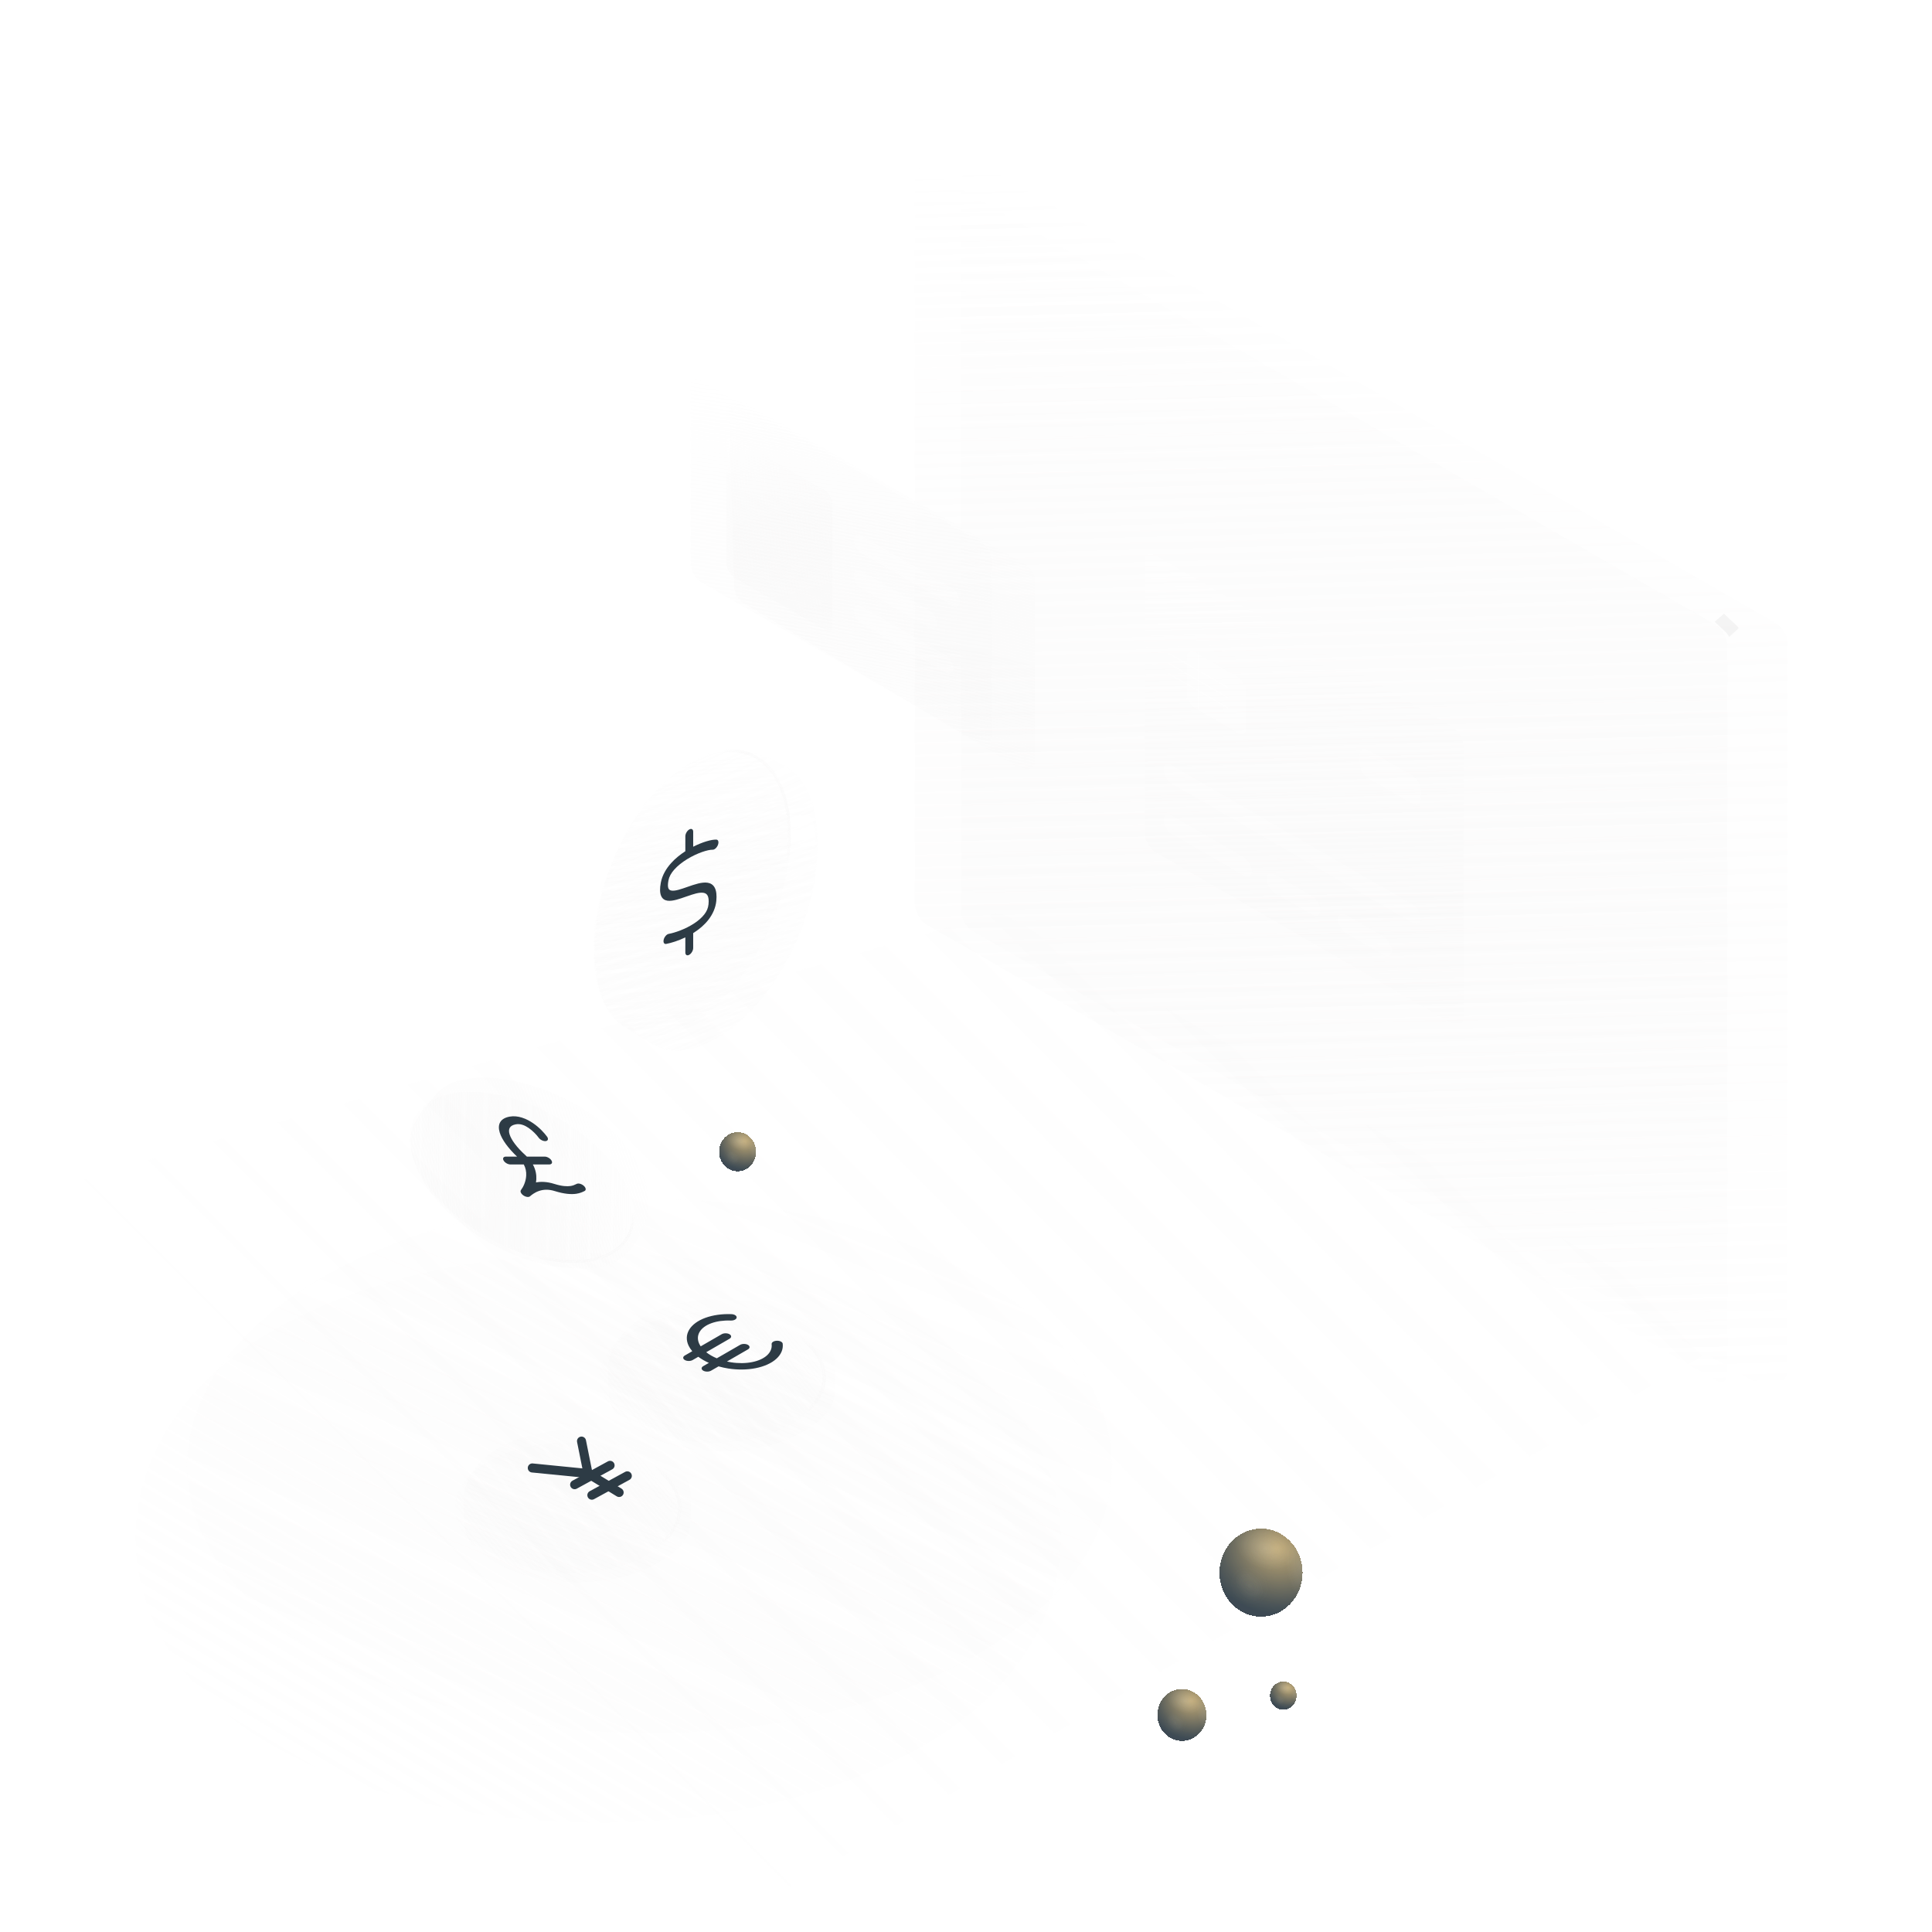 <?xml version="1.0" encoding="UTF-8"?> <svg xmlns="http://www.w3.org/2000/svg" width="640" height="640" viewBox="0 0 640 640" fill="none"><g clip-path="url(#clip0_382_3506)"><g filter="url(#filter0_f_382_3506)"><path d="M328.423 303.021C330.271 302.559 332.422 302.797 333.843 303.622L570.844 441.184C572.418 442.098 572.712 443.5 571.61 444.596C571.46 444.745 571.282 444.862 571.1 444.968L262.281 624.893C262.098 625 261.927 625.124 261.753 625.244C259.564 626.757 255.341 626.542 253.685 624.76L22.749 395.263C21.394 393.804 22.489 391.989 25.12 391.331L328.423 303.021Z" fill="url(#paint0_linear_382_3506)" fill-opacity="0.15"></path></g><g filter="url(#filter1_d_382_3506)"><path d="M403.649 563.107C403.649 567.858 400.012 571.709 395.525 571.709C391.038 571.709 387.4 567.858 387.4 563.107C387.4 558.356 391.038 554.505 395.525 554.505C400.012 554.505 403.649 558.356 403.649 563.107Z" fill="url(#paint1_radial_382_3506)" fill-opacity="0.9" shape-rendering="crispEdges"></path><path d="M403.649 563.107C403.649 567.858 400.012 571.709 395.525 571.709C391.038 571.709 387.4 567.858 387.4 563.107C387.4 558.356 391.038 554.505 395.525 554.505C400.012 554.505 403.649 558.356 403.649 563.107Z" fill="url(#paint2_radial_382_3506)" fill-opacity="0.2" shape-rendering="crispEdges"></path><path d="M403.649 563.107C403.649 567.858 400.012 571.709 395.525 571.709C391.038 571.709 387.4 567.858 387.4 563.107C387.4 558.356 391.038 554.505 395.525 554.505C400.012 554.505 403.649 558.356 403.649 563.107Z" fill="url(#paint3_radial_382_3506)" fill-opacity="0.7" shape-rendering="crispEdges"></path><path d="M403.649 563.107C403.649 567.858 400.012 571.709 395.525 571.709C391.038 571.709 387.4 567.858 387.4 563.107C387.4 558.356 391.038 554.505 395.525 554.505C400.012 554.505 403.649 558.356 403.649 563.107Z" fill="url(#paint4_radial_382_3506)" fill-opacity="0.6" shape-rendering="crispEdges"></path><path d="M403.649 563.107C403.649 567.858 400.012 571.709 395.525 571.709C391.038 571.709 387.4 567.858 387.4 563.107C387.4 558.356 391.038 554.505 395.525 554.505C400.012 554.505 403.649 558.356 403.649 563.107Z" fill="url(#paint5_radial_382_3506)" fill-opacity="0.4" shape-rendering="crispEdges"></path><path d="M403.649 563.107C403.649 567.858 400.012 571.709 395.525 571.709C391.038 571.709 387.4 567.858 387.4 563.107C387.4 558.356 391.038 554.505 395.525 554.505C400.012 554.505 403.649 558.356 403.649 563.107Z" fill="url(#paint6_radial_382_3506)" fill-opacity="0.2" shape-rendering="crispEdges"></path></g><g filter="url(#filter2_d_382_3506)"><path d="M435.504 553.693C435.504 556.266 433.534 558.351 431.105 558.351C428.675 558.351 426.705 556.266 426.705 553.693C426.705 551.12 428.675 549.035 431.105 549.035C433.534 549.035 435.504 551.12 435.504 553.693Z" fill="url(#paint7_radial_382_3506)" fill-opacity="0.9" shape-rendering="crispEdges"></path><path d="M435.504 553.693C435.504 556.266 433.534 558.351 431.105 558.351C428.675 558.351 426.705 556.266 426.705 553.693C426.705 551.12 428.675 549.035 431.105 549.035C433.534 549.035 435.504 551.12 435.504 553.693Z" fill="url(#paint8_radial_382_3506)" fill-opacity="0.2" shape-rendering="crispEdges"></path><path d="M435.504 553.693C435.504 556.266 433.534 558.351 431.105 558.351C428.675 558.351 426.705 556.266 426.705 553.693C426.705 551.12 428.675 549.035 431.105 549.035C433.534 549.035 435.504 551.12 435.504 553.693Z" fill="url(#paint9_radial_382_3506)" fill-opacity="0.7" shape-rendering="crispEdges"></path><path d="M435.504 553.693C435.504 556.266 433.534 558.351 431.105 558.351C428.675 558.351 426.705 556.266 426.705 553.693C426.705 551.12 428.675 549.035 431.105 549.035C433.534 549.035 435.504 551.12 435.504 553.693Z" fill="url(#paint10_radial_382_3506)" fill-opacity="0.6" shape-rendering="crispEdges"></path><path d="M435.504 553.693C435.504 556.266 433.534 558.351 431.105 558.351C428.675 558.351 426.705 556.266 426.705 553.693C426.705 551.12 428.675 549.035 431.105 549.035C433.534 549.035 435.504 551.12 435.504 553.693Z" fill="url(#paint11_radial_382_3506)" fill-opacity="0.4" shape-rendering="crispEdges"></path><path d="M435.504 553.693C435.504 556.266 433.534 558.351 431.105 558.351C428.675 558.351 426.705 556.266 426.705 553.693C426.705 551.12 428.675 549.035 431.105 549.035C433.534 549.035 435.504 551.12 435.504 553.693Z" fill="url(#paint12_radial_382_3506)" fill-opacity="0.2" shape-rendering="crispEdges"></path></g><g filter="url(#filter3_d_382_3506)"><path d="M435.504 514.953C435.504 523.01 429.336 529.54 421.728 529.54C414.119 529.54 407.951 523.01 407.951 514.953C407.951 506.897 414.119 500.367 421.728 500.367C429.336 500.367 435.504 506.897 435.504 514.953Z" fill="url(#paint13_radial_382_3506)" fill-opacity="0.9" shape-rendering="crispEdges"></path><path d="M435.504 514.953C435.504 523.01 429.336 529.54 421.728 529.54C414.119 529.54 407.951 523.01 407.951 514.953C407.951 506.897 414.119 500.367 421.728 500.367C429.336 500.367 435.504 506.897 435.504 514.953Z" fill="url(#paint14_radial_382_3506)" fill-opacity="0.2" shape-rendering="crispEdges"></path><path d="M435.504 514.953C435.504 523.01 429.336 529.54 421.728 529.54C414.119 529.54 407.951 523.01 407.951 514.953C407.951 506.897 414.119 500.367 421.728 500.367C429.336 500.367 435.504 506.897 435.504 514.953Z" fill="url(#paint15_radial_382_3506)" fill-opacity="0.7" shape-rendering="crispEdges"></path><path d="M435.504 514.953C435.504 523.01 429.336 529.54 421.728 529.54C414.119 529.54 407.951 523.01 407.951 514.953C407.951 506.897 414.119 500.367 421.728 500.367C429.336 500.367 435.504 506.897 435.504 514.953Z" fill="url(#paint16_radial_382_3506)" fill-opacity="0.6" shape-rendering="crispEdges"></path><path d="M435.504 514.953C435.504 523.01 429.336 529.54 421.728 529.54C414.119 529.54 407.951 523.01 407.951 514.953C407.951 506.897 414.119 500.367 421.728 500.367C429.336 500.367 435.504 506.897 435.504 514.953Z" fill="url(#paint17_radial_382_3506)" fill-opacity="0.4" shape-rendering="crispEdges"></path><path d="M435.504 514.953C435.504 523.01 429.336 529.54 421.728 529.54C414.119 529.54 407.951 523.01 407.951 514.953C407.951 506.897 414.119 500.367 421.728 500.367C429.336 500.367 435.504 506.897 435.504 514.953Z" fill="url(#paint18_radial_382_3506)" fill-opacity="0.2" shape-rendering="crispEdges"></path></g><g filter="url(#filter4_d_382_3506)"><path d="M254.459 378.519C254.459 382.101 251.716 385.005 248.333 385.005C244.95 385.005 242.207 382.101 242.207 378.519C242.207 374.937 244.95 372.033 248.333 372.033C251.716 372.033 254.459 374.937 254.459 378.519Z" fill="url(#paint19_radial_382_3506)" fill-opacity="0.9" shape-rendering="crispEdges"></path><path d="M254.459 378.519C254.459 382.101 251.716 385.005 248.333 385.005C244.95 385.005 242.207 382.101 242.207 378.519C242.207 374.937 244.95 372.033 248.333 372.033C251.716 372.033 254.459 374.937 254.459 378.519Z" fill="url(#paint20_radial_382_3506)" fill-opacity="0.2" shape-rendering="crispEdges"></path><path d="M254.459 378.519C254.459 382.101 251.716 385.005 248.333 385.005C244.95 385.005 242.207 382.101 242.207 378.519C242.207 374.937 244.95 372.033 248.333 372.033C251.716 372.033 254.459 374.937 254.459 378.519Z" fill="url(#paint21_radial_382_3506)" fill-opacity="0.7" shape-rendering="crispEdges"></path><path d="M254.459 378.519C254.459 382.101 251.716 385.005 248.333 385.005C244.95 385.005 242.207 382.101 242.207 378.519C242.207 374.937 244.95 372.033 248.333 372.033C251.716 372.033 254.459 374.937 254.459 378.519Z" fill="url(#paint22_radial_382_3506)" fill-opacity="0.6" shape-rendering="crispEdges"></path><path d="M254.459 378.519C254.459 382.101 251.716 385.005 248.333 385.005C244.95 385.005 242.207 382.101 242.207 378.519C242.207 374.937 244.95 372.033 248.333 372.033C251.716 372.033 254.459 374.937 254.459 378.519Z" fill="url(#paint23_radial_382_3506)" fill-opacity="0.4" shape-rendering="crispEdges"></path><path d="M254.459 378.519C254.459 382.101 251.716 385.005 248.333 385.005C244.95 385.005 242.207 382.101 242.207 378.519C242.207 374.937 244.95 372.033 248.333 372.033C251.716 372.033 254.459 374.937 254.459 378.519Z" fill="url(#paint24_radial_382_3506)" fill-opacity="0.2" shape-rendering="crispEdges"></path></g><g filter="url(#filter5_bd_382_3506)"><path d="M303.113 57.532C303.113 55.125 309.449 52.067 311.534 53.271L573.16 204.332C575.245 205.536 576.935 208.463 576.935 210.871L576.943 452.385C576.943 454.792 571.416 458.712 569.331 457.508L306.889 306.212C304.804 305.008 303.113 302.081 303.113 299.673L303.113 57.532Z" fill="url(#paint25_linear_382_3506)" fill-opacity="0.5" shape-rendering="crispEdges"></path></g><g filter="url(#filter6_b_382_3506)"><rect width="310.823" height="250.233" rx="4.359" transform="matrix(0.866 0.5 3.18617e-05 1 303.041 53.816)" fill="url(#paint26_linear_382_3506)" fill-opacity="0.7"></rect></g><path opacity="0.1" d="M479.772 255.92L485.22 255.956L485.156 259.102L479.708 259.065L479.772 255.92ZM556.869 301.485L557.536 301.485L557.536 302.43L556.391 301.754L556.869 301.485ZM556.869 255.737L556.201 255.737L556.201 254.823L557.335 255.462L556.869 255.737ZM482.941 257.242L557.346 301.215L556.391 301.754L481.987 257.78L482.941 257.242ZM556.201 301.485L556.201 255.737L557.536 255.737L557.536 301.485L556.201 301.485ZM557.335 255.462L571.902 263.668L570.97 264.219L556.403 256.013L557.335 255.462Z" fill="white"></path><path opacity="0.1" d="M363.05 247.867L363.717 247.867L363.717 248.84L362.563 248.131L363.05 247.867ZM363.05 213.018L362.382 213.018L362.382 212.104L363.516 212.742L363.05 213.018ZM380.374 222.778L374.926 222.816L374.859 219.67L380.307 219.632L380.374 222.778ZM304.388 211.258L363.536 247.603L362.563 248.131L303.416 211.786L304.388 211.258ZM362.382 247.867L362.382 213.018L363.717 213.018L363.717 247.867L362.382 247.867ZM363.516 212.742L378.083 220.948L377.15 221.5L362.583 213.294L363.516 212.742Z" fill="white"></path><path opacity="0.1" d="M479.823 312.56L485.27 312.656L485.104 315.801L479.657 315.705L479.823 312.56ZM513.276 333.089L513.943 333.089L513.943 334.061L512.79 333.353L513.276 333.089ZM513.276 309.138L512.608 309.138L512.608 308.214L513.746 308.864L513.276 309.138ZM482.949 313.917L513.762 332.825L512.79 333.353L481.977 314.445L482.949 313.917ZM512.609 333.089L512.608 309.138L513.943 309.138L513.943 333.089L512.609 333.089ZM513.746 308.864L571.905 342.136L570.965 342.683L512.806 309.412L513.746 308.864Z" fill="white"></path><g filter="url(#filter7_bd_382_3506)"><rect width="122.121" height="98.315" rx="4.359" transform="matrix(0.866 0.5 3.18617e-05 1 377.526 181.494)" fill="url(#paint27_linear_382_3506)" fill-opacity="0.6" shape-rendering="crispEdges"></rect></g><g filter="url(#filter8_b_382_3506)"><rect width="33.793" height="6.101" rx="3.05" transform="matrix(0.866 0.5 3.18617e-05 1 385.41 268.585)" fill="white" fill-opacity="0.2"></rect></g><g filter="url(#filter9_b_382_3506)"><rect width="98.493" height="6.101" rx="3.05" transform="matrix(0.866 0.5 3.18617e-05 1 385.41 251.935)" fill="white" fill-opacity="0.2"></rect></g><g filter="url(#filter10_b_382_3506)"><rect width="20.585" height="6.101" rx="3.05" transform="matrix(0.866 0.5 3.18617e-05 1 419.585 288.136)" fill="white" fill-opacity="0.2"></rect></g><g filter="url(#filter11_b_382_3506)"><rect width="23.468" height="9.425" rx="3.269" transform="matrix(0.866 0.5 3.18617e-05 1 450.382 246.762)" fill="white" fill-opacity="0.2"></rect></g><g filter="url(#filter12_b_382_3506)"><rect width="20.585" height="6.101" rx="3.05" transform="matrix(0.866 0.5 3.18617e-05 1 443.246 301.552)" fill="white" fill-opacity="0.2"></rect></g><g filter="url(#filter13_bd_382_3506)"><rect width="22.605" height="18.445" rx="3" transform="matrix(0.866 0.5 3.18617e-05 1 387.163 210.555)" fill="white" fill-opacity="0.2" shape-rendering="crispEdges"></rect></g><g filter="url(#filter14_b_382_3506)"><rect width="0.419" height="18.445" transform="matrix(0.866 0.5 3.18617e-05 1 396.77 216.102)" fill="white" fill-opacity="0.5"></rect></g><g filter="url(#filter15_b_382_3506)"><rect width="22.605" height="0.385" transform="matrix(0.866 0.5 3.18617e-05 1 387.163 219.585)" fill="white" fill-opacity="0.5"></rect></g><g filter="url(#filter16_b_382_3506)"><rect width="22.605" height="0.385" transform="matrix(0.866 0.5 3.18617e-05 1 387.163 216.282)" fill="white" fill-opacity="0.5"></rect></g><g filter="url(#filter17_b_382_3506)"><rect width="22.605" height="0.385" transform="matrix(0.866 0.5 3.18617e-05 1 387.163 222.976)" fill="white" fill-opacity="0.5"></rect></g><g filter="url(#filter18_b_382_3506)"><mask id="path-22-inside-1_382_3506" fill="white"><rect width="8.966" height="7.316" rx="1" transform="matrix(0.866 0.5 3.18617e-05 1 393.069 219.53)"></rect></mask><rect width="8.966" height="7.316" rx="1" transform="matrix(0.866 0.5 3.18617e-05 1 393.069 219.53)" stroke="white" stroke-opacity="0.5" stroke-width="2.18" mask="url(#path-22-inside-1_382_3506)"></rect></g><g filter="url(#filter19_bd_382_3506)"><circle cx="4.898" cy="4.898" r="4.898" transform="matrix(0.866 0.5 3.18351e-05 1 313.956 77.514)" fill="white" fill-opacity="0.2" shape-rendering="crispEdges"></circle></g><g filter="url(#filter20_bd_382_3506)"><circle cx="4.898" cy="4.898" r="4.898" transform="matrix(0.866 0.5 3.18351e-05 1 328.113 85.688)" fill="white" fill-opacity="0.2" shape-rendering="crispEdges"></circle></g><g filter="url(#filter21_bd_382_3506)"><circle cx="4.898" cy="4.898" r="4.898" transform="matrix(0.866 0.5 3.18351e-05 1 342.27 93.861)" fill="white" fill-opacity="0.2" shape-rendering="crispEdges"></circle></g><g filter="url(#filter22_f_382_3506)"><path d="M571.082 203.28C574.491 206.627 575.317 207.034 575.972 208.113C574.833 209.145 574.139 209.731 572.837 210.963C571.861 209.251 570.367 208.313 568.035 205.95C569.452 204.728 570.086 204.153 571.082 203.28Z" fill="#C9C9C9" fill-opacity="0.19"></path></g><g opacity="0.5" filter="url(#filter23_bd_382_3506)"><path d="M323.52 559.891C263.674 594.441 166.643 594.441 106.797 559.891C46.95 525.342 46.95 457.658 106.797 423.108C166.643 388.558 263.674 388.558 323.52 423.108C383.366 457.658 383.367 525.342 323.52 559.891Z" fill="url(#paint28_linear_382_3506)" fill-opacity="0.7" shape-rendering="crispEdges"></path></g><g opacity="0.8" filter="url(#filter24_b_382_3506)"><path d="M323.52 548.224C263.674 582.774 166.643 582.774 106.797 548.224C46.95 513.674 46.95 457.658 106.797 423.108C166.643 388.558 263.674 388.558 323.52 423.108C383.366 457.658 383.366 513.674 323.52 548.224Z" fill="url(#paint29_linear_382_3506)" fill-opacity="0.4"></path></g><g opacity="0.8" filter="url(#filter25_bd_382_3506)"><path d="M269.625 468.526C254.953 476.997 231.164 476.997 216.492 468.526C204.413 461.553 205.522 459.384 205.522 445.332C211.534 415.595 277.604 419.221 280.697 445.332C280.697 456.801 282.328 461.193 269.625 468.526Z" fill="url(#paint30_linear_382_3506)" fill-opacity="0.5" shape-rendering="crispEdges"></path></g><g opacity="0.8" filter="url(#filter26_bd_382_3506)"><circle cx="30.676" cy="30.676" r="30.676" transform="matrix(0.866 0.5 -0.866 0.5 243.059 415.555)" fill="url(#paint31_linear_382_3506)" fill-opacity="0.4" shape-rendering="crispEdges"></circle><circle cx="30.676" cy="30.676" r="30.176" transform="matrix(0.866 0.5 -0.866 0.5 243.059 415.555)" stroke="url(#paint32_linear_382_3506)" stroke-opacity="0.7" shape-rendering="crispEdges"></circle></g><path fill-rule="evenodd" clip-rule="evenodd" d="M233.656 436.551C231.131 437.477 229.264 438.861 228.285 440.513C227.308 442.162 227.266 443.99 228.108 445.763C228.409 446.395 228.817 447.012 229.324 447.605L226.858 449.028C226.141 449.442 226.141 450.114 226.858 450.528C227.576 450.942 228.739 450.942 229.456 450.528L231.322 449.451C231.826 449.828 232.374 450.188 232.962 450.527C233.55 450.867 234.174 451.183 234.827 451.474L232.961 452.551C232.244 452.965 232.244 453.637 232.961 454.051C233.679 454.465 234.842 454.465 235.559 454.051L238.025 452.627C239.052 452.92 240.12 453.155 241.215 453.329C244.286 453.815 247.452 453.791 250.308 453.227C253.171 452.661 255.567 451.583 257.171 450.125C258.774 448.67 259.489 446.926 259.281 445.127C259.214 444.542 258.338 444.1 257.326 444.139C256.313 444.178 255.548 444.684 255.615 445.268C255.776 446.654 255.22 447.943 254.07 448.988C252.923 450.03 251.209 450.807 249.119 451.22C247.022 451.634 244.614 451.667 242.187 451.283C241.723 451.21 241.263 451.122 240.81 451.02L247.765 447.004C248.482 446.59 248.482 445.918 247.765 445.504C247.047 445.09 245.884 445.09 245.167 445.504L237.451 449.959C236.786 449.68 236.152 449.369 235.56 449.027C234.968 448.686 234.429 448.32 233.946 447.936L241.662 443.481C242.379 443.067 242.379 442.395 241.662 441.981C240.944 441.567 239.781 441.567 239.064 441.981L232.108 445.997C231.932 445.735 231.779 445.47 231.652 445.202C230.986 443.801 231.044 442.41 231.761 441.2C232.476 439.993 233.822 439.003 235.627 438.341C237.436 437.677 239.668 437.356 242.07 437.449C243.082 437.488 243.958 437.046 244.025 436.461C244.093 435.877 243.327 435.371 242.314 435.332C239.198 435.212 236.177 435.626 233.656 436.551Z" fill="#2D3B45"></path><g opacity="0.8" filter="url(#filter27_d_382_3506)"><path d="M221.766 511.826C207.093 520.297 183.305 520.297 168.632 511.826C156.554 504.853 157.662 502.684 157.662 488.631C163.675 458.895 229.744 462.521 232.837 488.632C232.837 500.101 234.469 504.492 221.766 511.826Z" fill="url(#paint33_linear_382_3506)" fill-opacity="0.5" shape-rendering="crispEdges"></path></g><g opacity="0.8" filter="url(#filter28_bd_382_3506)"><circle cx="30.676" cy="30.676" r="30.676" transform="matrix(0.866 0.5 -0.866 0.5 195.199 458.854)" fill="url(#paint34_linear_382_3506)" fill-opacity="0.4" shape-rendering="crispEdges"></circle><circle cx="30.676" cy="30.676" r="30.176" transform="matrix(0.866 0.5 -0.866 0.5 195.199 458.854)" stroke="url(#paint35_linear_382_3506)" stroke-opacity="0.7" shape-rendering="crispEdges"></circle></g><g clip-path="url(#clip1_382_3506)"><path d="M205.093 494.402L194.789 488.118M194.789 488.118L176.334 486.281M194.789 488.118L192.634 477.386" stroke="#2D3B45" stroke-width="3" stroke-linecap="round" stroke-linejoin="round"></path><path d="M196.064 495.299L207.8 488.895" stroke="#2D3B45" stroke-width="3" stroke-linecap="round" stroke-linejoin="round"></path><path d="M190.357 491.819L202.093 485.415" stroke="#2D3B45" stroke-width="3" stroke-linecap="round" stroke-linejoin="round"></path></g><path opacity="0.9" d="M185.219 419.714C165.695 417.228 144.614 402.684 138.135 387.23C132.95 374.864 137.307 370.799 145.658 361.157C162.484 347.238 218.794 369.843 214.555 402.528C209.596 417.821 202.256 421.884 185.219 419.714Z" fill="url(#paint36_linear_382_3506)" fill-opacity="0.8"></path><g opacity="0.9" filter="url(#filter29_bd_382_3506)"><ellipse cx="30.342" cy="35.638" rx="30.342" ry="35.638" transform="matrix(0.387 0.922 -0.992 -0.126 201.594 361.525)" fill="url(#paint37_linear_382_3506)" fill-opacity="0.8" shape-rendering="crispEdges"></ellipse><path d="M189.511 412.526C170.182 410.064 149.46 395.699 143.116 380.566C136.771 365.434 147.106 355.023 166.434 357.484C185.763 359.946 206.485 374.312 212.829 389.444C219.174 404.577 208.84 414.987 189.511 412.526Z" stroke="url(#paint38_linear_382_3506)" stroke-opacity="0.8" shape-rendering="crispEdges"></path></g><g clip-path="url(#clip2_382_3506)"><path fill-rule="evenodd" clip-rule="evenodd" d="M181.228 376.549C180.336 375.321 178.693 373.51 176.582 372.065C174.37 370.551 171.576 369.413 168.871 369.889C165.671 370.453 164.729 372.489 165.533 375.143C166.259 377.537 168.371 380.381 171.283 383.144L167.581 383.144C166.752 383.144 166.417 383.726 166.831 384.443C167.245 385.161 168.252 385.742 169.081 385.742L173.512 385.742C174.142 386.909 174.38 388.162 174.312 389.432C174.206 391.444 173.337 393.222 172.571 394.225C172.23 394.672 172.582 395.447 173.376 395.994C174.171 396.541 175.133 396.671 175.573 396.291C176.1 395.838 177.064 395.04 178.485 394.542C179.906 394.044 181.65 393.892 183.739 394.547C187.005 395.573 189.288 395.683 190.884 395.453C192.151 395.27 193.026 394.84 193.401 394.655C193.475 394.619 193.53 394.592 193.564 394.578C194.198 394.33 194.164 393.583 193.489 392.91C192.813 392.237 191.752 391.893 191.118 392.141C190.964 392.201 190.82 392.27 190.67 392.342L190.67 392.342C190.255 392.541 189.792 392.763 188.945 392.885C187.871 393.04 186.206 392.996 183.582 392.172C181.155 391.41 179.147 391.394 177.556 391.693C177.609 391.363 177.646 391.023 177.665 390.676C177.742 389.211 177.483 387.501 176.515 385.742L181.942 385.742C182.771 385.742 183.107 385.161 182.692 384.443C182.278 383.726 181.271 383.144 180.442 383.144L174.537 383.144C174.373 382.98 174.202 382.816 174.023 382.653C171.158 380.047 169.353 377.574 168.799 375.744C168.272 374.006 168.838 372.805 170.891 372.444C172.388 372.181 173.788 372.738 175.111 373.644C176.536 374.618 177.769 375.951 178.445 376.881C178.961 377.593 180.004 378.095 180.772 378.003C181.541 377.911 181.745 377.26 181.228 376.549Z" fill="#2D3B45"></path></g><g opacity="0.8" filter="url(#filter30_b_382_3506)"><path d="M270.741 282.13C270.275 306.348 255.261 334.06 237.207 344.027C222.759 352.002 217.21 347.207 204.311 338.262C185.061 319.51 205.291 247.628 245.843 248.503C265.209 252.553 271.148 260.998 270.741 282.13Z" fill="url(#paint39_linear_382_3506)" fill-opacity="0.7"></path><path d="M270.741 282.13C270.275 306.348 255.261 334.06 237.207 344.027C222.759 352.002 217.21 347.207 204.311 338.262C185.061 319.51 205.291 247.628 245.843 248.503C265.209 252.553 271.148 260.998 270.741 282.13Z" fill="url(#paint40_linear_382_3506)" fill-opacity="0.3"></path></g><g filter="url(#filter31_f_382_3506)"><path d="M268.264 270.229C269.966 271.655 270.71 279.004 269.945 280.561C266.496 280.057 264.466 279.717 260.441 279.181C261.498 275.796 261.157 272.107 260.177 269.788C264.365 270.462 265.298 269.765 268.264 270.229Z" fill="url(#paint41_linear_382_3506)" fill-opacity="0.5"></path></g><g opacity="0.8" filter="url(#filter32_b_382_3506)"><ellipse cx="37.341" cy="43.859" rx="37.341" ry="43.859" transform="matrix(0.875 -0.483 -0.019 1 197.38 269.771)" fill="url(#paint42_linear_382_3506)" fill-opacity="0.5"></ellipse><path d="M261.478 277.771C261.016 301.792 246.14 329.129 228.391 338.927C210.641 348.725 196.51 337.401 196.973 313.381C197.436 289.36 212.311 262.023 230.061 252.225C247.81 242.427 261.941 253.751 261.478 277.771Z" stroke="url(#paint43_linear_382_3506)" stroke-opacity="0.8"></path></g><path fill-rule="evenodd" clip-rule="evenodd" d="M227.028 315.533C227.028 316.361 227.61 316.698 228.328 316.284C229.046 315.871 229.628 314.864 229.628 314.036L229.628 309.1C229.764 309.016 229.899 308.929 230.034 308.842C231.681 307.771 233.346 306.4 234.684 304.67C236.079 302.867 237.063 300.739 237.288 298.428C237.473 296.531 237.298 295.086 236.769 294.075C236.239 293.062 235.4 292.579 234.43 292.419C232.566 292.11 230.05 292.986 227.899 293.738L227.704 293.806C226.655 294.174 225.674 294.517 224.779 294.754C223.825 295.006 223.056 295.112 222.48 295.026C221.923 294.943 221.588 294.688 221.414 294.254C221.235 293.809 221.168 293.033 221.434 291.631C221.663 290.422 222.306 289.243 223.389 288.029C224.5 286.783 225.989 285.609 227.649 284.593C231 282.541 234.546 281.433 236.086 281.481C236.721 281.501 237.507 280.766 237.841 279.841C238.176 278.915 237.931 278.149 237.296 278.129C235.633 278.077 232.657 278.951 229.629 280.49L229.629 275.523C229.629 274.695 229.047 274.358 228.329 274.772C227.611 275.185 227.029 276.192 227.029 277.02L227.029 281.979C225.356 283.055 223.684 284.38 222.279 285.955C220.694 287.731 219.373 289.92 218.909 292.369C218.559 294.216 218.565 295.677 218.981 296.712C219.402 297.759 220.183 298.226 221.097 298.363C221.991 298.496 223.045 298.319 224.101 298.04C225.089 297.779 226.156 297.405 227.18 297.047L227.399 296.97C229.676 296.174 231.659 295.525 233.025 295.752C233.671 295.859 234.129 296.158 234.411 296.696C234.694 297.237 234.847 298.112 234.706 299.56C234.581 300.847 234.082 301.916 233.312 302.912C232.485 303.982 231.301 305.012 229.867 305.944C227.001 307.807 223.625 308.966 221.508 309.365C220.828 309.493 220.091 310.34 219.862 311.257C219.634 312.174 220 312.813 220.681 312.685C222.318 312.376 224.645 311.663 227.028 310.521L227.028 315.533Z" fill="#2D3B45"></path><g filter="url(#filter33_bd_382_3506)"><path d="M229.409 125.772C230.099 124.951 232.544 124.04 234.124 124.952L328.038 179.177C329.618 180.089 330.898 182.307 330.898 184.131L330.9 244.239C330.9 246.063 327.894 247.84 326.315 246.928L234.126 191.665C232.546 190.753 231.266 188.535 231.266 186.711L229.409 125.772Z" fill="url(#paint44_linear_382_3506)" fill-opacity="0.7" shape-rendering="crispEdges"></path></g><g filter="url(#filter34_b_382_3506)"><rect width="115.05" height="66.713" rx="4" transform="matrix(0.866 0.5 3.18617e-05 1 228.787 124.126)" fill="url(#paint45_linear_382_3506)" fill-opacity="0.6"></rect></g><g filter="url(#filter35_bd_382_3506)"><rect width="40.547" height="46.21" rx="3" transform="matrix(0.866 0.5 3.18617e-05 1 234.721 139.666)" fill="url(#paint46_linear_382_3506)" shape-rendering="crispEdges"></rect></g><g filter="url(#filter36_bd_382_3506)"><rect width="40.547" height="5.748" rx="2.874" transform="matrix(0.866 0.5 3.18617e-05 1 276.824 172.014)" fill="white" fill-opacity="0.2" shape-rendering="crispEdges"></rect></g><g filter="url(#filter37_bd_382_3506)"><rect width="31.836" height="5.748" rx="2.874" transform="matrix(0.866 0.5 3.18617e-05 1 276.824 183.724)" fill="white" fill-opacity="0.2" shape-rendering="crispEdges"></rect></g><g filter="url(#filter38_bd_382_3506)"><rect width="38.076" height="5.748" rx="2.874" transform="matrix(0.866 0.5 3.18617e-05 1 276.824 195.433)" fill="white" fill-opacity="0.2" shape-rendering="crispEdges"></rect></g></g><defs><filter id="filter0_f_382_3506" x="-24.834" y="255.788" width="644.104" height="417.464" filterUnits="userSpaceOnUse" color-interpolation-filters="sRGB"><feFlood flood-opacity="0" result="BackgroundImageFix"></feFlood><feBlend mode="normal" in="SourceGraphic" in2="BackgroundImageFix" result="shape"></feBlend><feGaussianBlur stdDeviation="23.5" result="effect1_foregroundBlur_382_3506"></feGaussianBlur></filter><filter id="filter1_d_382_3506" x="376.4" y="552.505" width="30.249" height="31.205" filterUnits="userSpaceOnUse" color-interpolation-filters="sRGB"><feFlood flood-opacity="0" result="BackgroundImageFix"></feFlood><feColorMatrix in="SourceAlpha" type="matrix" values="0 0 0 0 0 0 0 0 0 0 0 0 0 0 0 0 0 0 127 0" result="hardAlpha"></feColorMatrix><feOffset dx="-4" dy="5"></feOffset><feGaussianBlur stdDeviation="3.5"></feGaussianBlur><feComposite in2="hardAlpha" operator="out"></feComposite><feColorMatrix type="matrix" values="0 0 0 0 0.094 0 0 0 0 0.13 0 0 0 0 0.156 0 0 0 0.3 0"></feColorMatrix><feBlend mode="normal" in2="BackgroundImageFix" result="effect1_dropShadow_382_3506"></feBlend><feBlend mode="normal" in="SourceGraphic" in2="effect1_dropShadow_382_3506" result="shape"></feBlend></filter><filter id="filter2_d_382_3506" x="411.705" y="548.035" width="26.799" height="27.317" filterUnits="userSpaceOnUse" color-interpolation-filters="sRGB"><feFlood flood-opacity="0" result="BackgroundImageFix"></feFlood><feColorMatrix in="SourceAlpha" type="matrix" values="0 0 0 0 0 0 0 0 0 0 0 0 0 0 0 0 0 0 127 0" result="hardAlpha"></feColorMatrix><feOffset dx="-6" dy="8"></feOffset><feGaussianBlur stdDeviation="4.5"></feGaussianBlur><feComposite in2="hardAlpha" operator="out"></feComposite><feColorMatrix type="matrix" values="0 0 0 0 0.094 0 0 0 0 0.13 0 0 0 0 0.156 0 0 0 0.23 0"></feColorMatrix><feBlend mode="normal" in2="BackgroundImageFix" result="effect1_dropShadow_382_3506"></feBlend><feBlend mode="normal" in="SourceGraphic" in2="effect1_dropShadow_382_3506" result="shape"></feBlend></filter><filter id="filter3_d_382_3506" x="394.951" y="497.367" width="45.553" height="47.174" filterUnits="userSpaceOnUse" color-interpolation-filters="sRGB"><feFlood flood-opacity="0" result="BackgroundImageFix"></feFlood><feColorMatrix in="SourceAlpha" type="matrix" values="0 0 0 0 0 0 0 0 0 0 0 0 0 0 0 0 0 0 127 0" result="hardAlpha"></feColorMatrix><feOffset dx="-4" dy="6"></feOffset><feGaussianBlur stdDeviation="4.5"></feGaussianBlur><feComposite in2="hardAlpha" operator="out"></feComposite><feColorMatrix type="matrix" values="0 0 0 0 0.094 0 0 0 0 0.13 0 0 0 0 0.156 0 0 0 0.29 0"></feColorMatrix><feBlend mode="normal" in2="BackgroundImageFix" result="effect1_dropShadow_382_3506"></feBlend><feBlend mode="normal" in="SourceGraphic" in2="effect1_dropShadow_382_3506" result="shape"></feBlend></filter><filter id="filter4_d_382_3506" x="230.207" y="367.033" width="28.252" height="28.973" filterUnits="userSpaceOnUse" color-interpolation-filters="sRGB"><feFlood flood-opacity="0" result="BackgroundImageFix"></feFlood><feColorMatrix in="SourceAlpha" type="matrix" values="0 0 0 0 0 0 0 0 0 0 0 0 0 0 0 0 0 0 127 0" result="hardAlpha"></feColorMatrix><feOffset dx="-4" dy="3"></feOffset><feGaussianBlur stdDeviation="4"></feGaussianBlur><feComposite in2="hardAlpha" operator="out"></feComposite><feColorMatrix type="matrix" values="0 0 0 0 0.094 0 0 0 0 0.13 0 0 0 0 0.156 0 0 0 0.34 0"></feColorMatrix><feBlend mode="normal" in2="BackgroundImageFix" result="effect1_dropShadow_382_3506"></feBlend><feBlend mode="normal" in="SourceGraphic" in2="effect1_dropShadow_382_3506" result="shape"></feBlend></filter><filter id="filter5_bd_382_3506" x="262.79" y="-0.401" width="384.99" height="515.892" filterUnits="userSpaceOnUse" color-interpolation-filters="sRGB"><feFlood flood-opacity="0" result="BackgroundImageFix"></feFlood><feGaussianBlur in="BackgroundImageFix" stdDeviation="7.629"></feGaussianBlur><feComposite in2="SourceAlpha" operator="in" result="effect1_backgroundBlur_382_3506"></feComposite><feColorMatrix in="SourceAlpha" type="matrix" values="0 0 0 0 0 0 0 0 0 0 0 0 0 0 0 0 0 0 127 0" result="hardAlpha"></feColorMatrix><feOffset dx="15.257" dy="2.18"></feOffset><feGaussianBlur stdDeviation="27.79"></feGaussianBlur><feComposite in2="hardAlpha" operator="out"></feComposite><feColorMatrix type="matrix" values="0 0 0 0 0 0 0 0 0 0 0 0 0 0 0 0 0 0 0.1 0"></feColorMatrix><feBlend mode="normal" in2="effect1_backgroundBlur_382_3506" result="effect2_dropShadow_382_3506"></feBlend><feBlend mode="normal" in="SourceGraphic" in2="effect2_dropShadow_382_3506" result="shape"></feBlend></filter><filter id="filter6_b_382_3506" x="287.784" y="40.223" width="299.698" height="432.839" filterUnits="userSpaceOnUse" color-interpolation-filters="sRGB"><feFlood flood-opacity="0" result="BackgroundImageFix"></feFlood><feGaussianBlur in="BackgroundImageFix" stdDeviation="7.629"></feGaussianBlur><feComposite in2="SourceAlpha" operator="in" result="effect1_backgroundBlur_382_3506"></feComposite><feBlend mode="normal" in="SourceGraphic" in2="effect1_backgroundBlur_382_3506" result="shape"></feBlend></filter><filter id="filter7_bd_382_3506" x="362.269" y="167.901" width="136.275" height="186.565" filterUnits="userSpaceOnUse" color-interpolation-filters="sRGB"><feFlood flood-opacity="0" result="BackgroundImageFix"></feFlood><feGaussianBlur in="BackgroundImageFix" stdDeviation="7.629"></feGaussianBlur><feComposite in2="SourceAlpha" operator="in" result="effect1_backgroundBlur_382_3506"></feComposite><feColorMatrix in="SourceAlpha" type="matrix" values="0 0 0 0 0 0 0 0 0 0 0 0 0 0 0 0 0 0 127 0" result="hardAlpha"></feColorMatrix><feOffset dx="1.54" dy="0.36"></feOffset><feGaussianBlur stdDeviation="1.04"></feGaussianBlur><feComposite in2="hardAlpha" operator="out"></feComposite><feColorMatrix type="matrix" values="0 0 0 0 0 0 0 0 0 0 0 0 0 0 0 0 0 0 0.06 0"></feColorMatrix><feBlend mode="normal" in2="effect1_backgroundBlur_382_3506" result="effect2_dropShadow_382_3506"></feBlend><feBlend mode="normal" in="SourceGraphic" in2="effect2_dropShadow_382_3506" result="shape"></feBlend></filter><filter id="filter8_b_382_3506" x="370.153" y="254.492" width="59.78" height="51.184" filterUnits="userSpaceOnUse" color-interpolation-filters="sRGB"><feFlood flood-opacity="0" result="BackgroundImageFix"></feFlood><feGaussianBlur in="BackgroundImageFix" stdDeviation="7.629"></feGaussianBlur><feComposite in2="SourceAlpha" operator="in" result="effect1_backgroundBlur_382_3506"></feComposite><feBlend mode="normal" in="SourceGraphic" in2="effect1_backgroundBlur_382_3506" result="shape"></feBlend></filter><filter id="filter9_b_382_3506" x="370.153" y="237.842" width="115.81" height="83.535" filterUnits="userSpaceOnUse" color-interpolation-filters="sRGB"><feFlood flood-opacity="0" result="BackgroundImageFix"></feFlood><feGaussianBlur in="BackgroundImageFix" stdDeviation="7.629"></feGaussianBlur><feComposite in2="SourceAlpha" operator="in" result="effect1_backgroundBlur_382_3506"></feComposite><feBlend mode="normal" in="SourceGraphic" in2="effect1_backgroundBlur_382_3506" result="shape"></feBlend></filter><filter id="filter10_b_382_3506" x="404.328" y="274.043" width="48.342" height="44.58" filterUnits="userSpaceOnUse" color-interpolation-filters="sRGB"><feFlood flood-opacity="0" result="BackgroundImageFix"></feFlood><feGaussianBlur in="BackgroundImageFix" stdDeviation="7.629"></feGaussianBlur><feComposite in2="SourceAlpha" operator="in" result="effect1_backgroundBlur_382_3506"></feComposite><feBlend mode="normal" in="SourceGraphic" in2="effect1_backgroundBlur_382_3506" result="shape"></feBlend></filter><filter id="filter11_b_382_3506" x="435.125" y="232.752" width="50.838" height="49.178" filterUnits="userSpaceOnUse" color-interpolation-filters="sRGB"><feFlood flood-opacity="0" result="BackgroundImageFix"></feFlood><feGaussianBlur in="BackgroundImageFix" stdDeviation="7.629"></feGaussianBlur><feComposite in2="SourceAlpha" operator="in" result="effect1_backgroundBlur_382_3506"></feComposite><feBlend mode="normal" in="SourceGraphic" in2="effect1_backgroundBlur_382_3506" result="shape"></feBlend></filter><filter id="filter12_b_382_3506" x="427.989" y="287.459" width="48.342" height="44.58" filterUnits="userSpaceOnUse" color-interpolation-filters="sRGB"><feFlood flood-opacity="0" result="BackgroundImageFix"></feFlood><feGaussianBlur in="BackgroundImageFix" stdDeviation="7.629"></feGaussianBlur><feComposite in2="SourceAlpha" operator="in" result="effect1_backgroundBlur_382_3506"></feComposite><feBlend mode="normal" in="SourceGraphic" in2="effect1_backgroundBlur_382_3506" result="shape"></feBlend></filter><filter id="filter13_bd_382_3506" x="373.163" y="197.701" width="53.577" height="59.458" filterUnits="userSpaceOnUse" color-interpolation-filters="sRGB"><feFlood flood-opacity="0" result="BackgroundImageFix"></feFlood><feGaussianBlur in="BackgroundImageFix" stdDeviation="7"></feGaussianBlur><feComposite in2="SourceAlpha" operator="in" result="effect1_backgroundBlur_382_3506"></feComposite><feColorMatrix in="SourceAlpha" type="matrix" values="0 0 0 0 0 0 0 0 0 0 0 0 0 0 0 0 0 0 127 0" result="hardAlpha"></feColorMatrix><feOffset dx="6" dy="4"></feOffset><feGaussianBlur stdDeviation="7"></feGaussianBlur><feComposite in2="hardAlpha" operator="out"></feComposite><feColorMatrix type="matrix" values="0 0 0 0 0 0 0 0 0 0 0 0 0 0 0 0 0 0 0.07 0"></feColorMatrix><feBlend mode="normal" in2="effect1_backgroundBlur_382_3506" result="effect2_dropShadow_382_3506"></feBlend><feBlend mode="normal" in="SourceGraphic" in2="effect2_dropShadow_382_3506" result="shape"></feBlend></filter><filter id="filter14_b_382_3506" x="381.513" y="200.845" width="30.878" height="49.169" filterUnits="userSpaceOnUse" color-interpolation-filters="sRGB"><feFlood flood-opacity="0" result="BackgroundImageFix"></feFlood><feGaussianBlur in="BackgroundImageFix" stdDeviation="7.629"></feGaussianBlur><feComposite in2="SourceAlpha" operator="in" result="effect1_backgroundBlur_382_3506"></feComposite><feBlend mode="normal" in="SourceGraphic" in2="effect1_backgroundBlur_382_3506" result="shape"></feBlend></filter><filter id="filter15_b_382_3506" x="371.906" y="204.328" width="50.091" height="42.202" filterUnits="userSpaceOnUse" color-interpolation-filters="sRGB"><feFlood flood-opacity="0" result="BackgroundImageFix"></feFlood><feGaussianBlur in="BackgroundImageFix" stdDeviation="7.629"></feGaussianBlur><feComposite in2="SourceAlpha" operator="in" result="effect1_backgroundBlur_382_3506"></feComposite><feBlend mode="normal" in="SourceGraphic" in2="effect1_backgroundBlur_382_3506" result="shape"></feBlend></filter><filter id="filter16_b_382_3506" x="371.906" y="201.024" width="50.091" height="42.202" filterUnits="userSpaceOnUse" color-interpolation-filters="sRGB"><feFlood flood-opacity="0" result="BackgroundImageFix"></feFlood><feGaussianBlur in="BackgroundImageFix" stdDeviation="7.629"></feGaussianBlur><feComposite in2="SourceAlpha" operator="in" result="effect1_backgroundBlur_382_3506"></feComposite><feBlend mode="normal" in="SourceGraphic" in2="effect1_backgroundBlur_382_3506" result="shape"></feBlend></filter><filter id="filter17_b_382_3506" x="371.906" y="207.719" width="50.091" height="42.202" filterUnits="userSpaceOnUse" color-interpolation-filters="sRGB"><feFlood flood-opacity="0" result="BackgroundImageFix"></feFlood><feGaussianBlur in="BackgroundImageFix" stdDeviation="7.629"></feGaussianBlur><feComposite in2="SourceAlpha" operator="in" result="effect1_backgroundBlur_382_3506"></feComposite><feBlend mode="normal" in="SourceGraphic" in2="effect1_backgroundBlur_382_3506" result="shape"></feBlend></filter><filter id="filter18_b_382_3506" x="377.812" y="204.654" width="38.28" height="41.551" filterUnits="userSpaceOnUse" color-interpolation-filters="sRGB"><feFlood flood-opacity="0" result="BackgroundImageFix"></feFlood><feGaussianBlur in="BackgroundImageFix" stdDeviation="7.629"></feGaussianBlur><feComposite in2="SourceAlpha" operator="in" result="effect1_backgroundBlur_382_3506"></feComposite><feBlend mode="normal" in="SourceGraphic" in2="effect1_backgroundBlur_382_3506" result="shape"></feBlend></filter><filter id="filter19_bd_382_3506" x="298.699" y="64.127" width="45.537" height="45.829" filterUnits="userSpaceOnUse" color-interpolation-filters="sRGB"><feFlood flood-opacity="0" result="BackgroundImageFix"></feFlood><feGaussianBlur in="BackgroundImageFix" stdDeviation="7.629"></feGaussianBlur><feComposite in2="SourceAlpha" operator="in" result="effect1_backgroundBlur_382_3506"></feComposite><feColorMatrix in="SourceAlpha" type="matrix" values="0 0 0 0 0 0 0 0 0 0 0 0 0 0 0 0 0 0 127 0" result="hardAlpha"></feColorMatrix><feOffset dx="6.539" dy="4.359"></feOffset><feGaussianBlur stdDeviation="7.629"></feGaussianBlur><feComposite in2="hardAlpha" operator="out"></feComposite><feColorMatrix type="matrix" values="0 0 0 0 0 0 0 0 0 0 0 0 0 0 0 0 0 0 0.07 0"></feColorMatrix><feBlend mode="normal" in2="effect1_backgroundBlur_382_3506" result="effect2_dropShadow_382_3506"></feBlend><feBlend mode="normal" in="SourceGraphic" in2="effect2_dropShadow_382_3506" result="shape"></feBlend></filter><filter id="filter20_bd_382_3506" x="312.856" y="72.3" width="45.537" height="45.829" filterUnits="userSpaceOnUse" color-interpolation-filters="sRGB"><feFlood flood-opacity="0" result="BackgroundImageFix"></feFlood><feGaussianBlur in="BackgroundImageFix" stdDeviation="7.629"></feGaussianBlur><feComposite in2="SourceAlpha" operator="in" result="effect1_backgroundBlur_382_3506"></feComposite><feColorMatrix in="SourceAlpha" type="matrix" values="0 0 0 0 0 0 0 0 0 0 0 0 0 0 0 0 0 0 127 0" result="hardAlpha"></feColorMatrix><feOffset dx="6.539" dy="4.359"></feOffset><feGaussianBlur stdDeviation="7.629"></feGaussianBlur><feComposite in2="hardAlpha" operator="out"></feComposite><feColorMatrix type="matrix" values="0 0 0 0 0 0 0 0 0 0 0 0 0 0 0 0 0 0 0.07 0"></feColorMatrix><feBlend mode="normal" in2="effect1_backgroundBlur_382_3506" result="effect2_dropShadow_382_3506"></feBlend><feBlend mode="normal" in="SourceGraphic" in2="effect2_dropShadow_382_3506" result="shape"></feBlend></filter><filter id="filter21_bd_382_3506" x="327.012" y="80.474" width="45.537" height="45.829" filterUnits="userSpaceOnUse" color-interpolation-filters="sRGB"><feFlood flood-opacity="0" result="BackgroundImageFix"></feFlood><feGaussianBlur in="BackgroundImageFix" stdDeviation="7.629"></feGaussianBlur><feComposite in2="SourceAlpha" operator="in" result="effect1_backgroundBlur_382_3506"></feComposite><feColorMatrix in="SourceAlpha" type="matrix" values="0 0 0 0 0 0 0 0 0 0 0 0 0 0 0 0 0 0 127 0" result="hardAlpha"></feColorMatrix><feOffset dx="6.539" dy="4.359"></feOffset><feGaussianBlur stdDeviation="7.629"></feGaussianBlur><feComposite in2="hardAlpha" operator="out"></feComposite><feColorMatrix type="matrix" values="0 0 0 0 0 0 0 0 0 0 0 0 0 0 0 0 0 0 0.07 0"></feColorMatrix><feBlend mode="normal" in2="effect1_backgroundBlur_382_3506" result="effect2_dropShadow_382_3506"></feBlend><feBlend mode="normal" in="SourceGraphic" in2="effect2_dropShadow_382_3506" result="shape"></feBlend></filter><filter id="filter22_f_382_3506" x="565.855" y="201.101" width="12.296" height="12.042" filterUnits="userSpaceOnUse" color-interpolation-filters="sRGB"><feFlood flood-opacity="0" result="BackgroundImageFix"></feFlood><feBlend mode="normal" in="SourceGraphic" in2="BackgroundImageFix" result="shape"></feBlend><feGaussianBlur stdDeviation="1.09" result="effect1_foregroundBlur_382_3506"></feGaussianBlur></filter><filter id="filter23_bd_382_3506" x="30.912" y="383.196" width="351.493" height="234.608" filterUnits="userSpaceOnUse" color-interpolation-filters="sRGB"><feFlood flood-opacity="0" result="BackgroundImageFix"></feFlood><feGaussianBlur in="BackgroundImageFix" stdDeviation="7"></feGaussianBlur><feComposite in2="SourceAlpha" operator="in" result="effect1_backgroundBlur_382_3506"></feComposite><feColorMatrix in="SourceAlpha" type="matrix" values="0 0 0 0 0 0 0 0 0 0 0 0 0 0 0 0 0 0 127 0" result="hardAlpha"></feColorMatrix><feOffset dx="-17" dy="18"></feOffset><feGaussianBlur stdDeviation="7"></feGaussianBlur><feComposite in2="hardAlpha" operator="out"></feComposite><feColorMatrix type="matrix" values="0 0 0 0 0 0 0 0 0 0 0 0 0 0 0 0 0 0 0.08 0"></feColorMatrix><feBlend mode="normal" in2="effect1_backgroundBlur_382_3506" result="effect2_dropShadow_382_3506"></feBlend><feBlend mode="normal" in="SourceGraphic" in2="effect2_dropShadow_382_3506" result="shape"></feBlend></filter><filter id="filter24_b_382_3506" x="56.912" y="392.196" width="316.493" height="186.941" filterUnits="userSpaceOnUse" color-interpolation-filters="sRGB"><feFlood flood-opacity="0" result="BackgroundImageFix"></feFlood><feGaussianBlur in="BackgroundImageFix" stdDeviation="2.5"></feGaussianBlur><feComposite in2="SourceAlpha" operator="in" result="effect1_backgroundBlur_382_3506"></feComposite><feBlend mode="normal" in="SourceGraphic" in2="effect1_backgroundBlur_382_3506" result="shape"></feBlend></filter><filter id="filter25_bd_382_3506" x="191.495" y="410.367" width="103.27" height="78.512" filterUnits="userSpaceOnUse" color-interpolation-filters="sRGB"><feFlood flood-opacity="0" result="BackgroundImageFix"></feFlood><feGaussianBlur in="BackgroundImageFix" stdDeviation="7"></feGaussianBlur><feComposite in2="SourceAlpha" operator="in" result="effect1_backgroundBlur_382_3506"></feComposite><feColorMatrix in="SourceAlpha" type="matrix" values="0 0 0 0 0 0 0 0 0 0 0 0 0 0 0 0 0 0 127 0" result="hardAlpha"></feColorMatrix><feOffset dx="-4" dy="6"></feOffset><feGaussianBlur stdDeviation="3"></feGaussianBlur><feComposite in2="hardAlpha" operator="out"></feComposite><feColorMatrix type="matrix" values="0 0 0 0 0 0 0 0 0 0 0 0 0 0 0 0 0 0 0.1 0"></feColorMatrix><feBlend mode="normal" in2="effect1_backgroundBlur_382_3506" result="effect2_dropShadow_382_3506"></feBlend><feBlend mode="normal" in="SourceGraphic" in2="effect2_dropShadow_382_3506" result="shape"></feBlend></filter><filter id="filter26_bd_382_3506" x="186.488" y="410.539" width="108.143" height="79.38" filterUnits="userSpaceOnUse" color-interpolation-filters="sRGB"><feFlood flood-opacity="0" result="BackgroundImageFix"></feFlood><feGaussianBlur in="BackgroundImageFix" stdDeviation="7"></feGaussianBlur><feComposite in2="SourceAlpha" operator="in" result="effect1_backgroundBlur_382_3506"></feComposite><feColorMatrix in="SourceAlpha" type="matrix" values="0 0 0 0 0 0 0 0 0 0 0 0 0 0 0 0 0 0 127 0" result="hardAlpha"></feColorMatrix><feOffset dx="-7" dy="10"></feOffset><feGaussianBlur stdDeviation="6"></feGaussianBlur><feComposite in2="hardAlpha" operator="out"></feComposite><feColorMatrix type="matrix" values="0 0 0 0 0 0 0 0 0 0 0 0 0 0 0 0 0 0 0.09 0"></feColorMatrix><feBlend mode="normal" in2="effect1_backgroundBlur_382_3506" result="effect2_dropShadow_382_3506"></feBlend><feBlend mode="normal" in="SourceGraphic" in2="effect2_dropShadow_382_3506" result="shape"></feBlend></filter><filter id="filter27_d_382_3506" x="147.636" y="467.667" width="87.27" height="62.512" filterUnits="userSpaceOnUse" color-interpolation-filters="sRGB"><feFlood flood-opacity="0" result="BackgroundImageFix"></feFlood><feColorMatrix in="SourceAlpha" type="matrix" values="0 0 0 0 0 0 0 0 0 0 0 0 0 0 0 0 0 0 127 0" result="hardAlpha"></feColorMatrix><feOffset dx="-4" dy="6"></feOffset><feGaussianBlur stdDeviation="3"></feGaussianBlur><feComposite in2="hardAlpha" operator="out"></feComposite><feColorMatrix type="matrix" values="0 0 0 0 0 0 0 0 0 0 0 0 0 0 0 0 0 0 0.1 0"></feColorMatrix><feBlend mode="normal" in2="BackgroundImageFix" result="effect1_dropShadow_382_3506"></feBlend><feBlend mode="normal" in="SourceGraphic" in2="effect1_dropShadow_382_3506" result="shape"></feBlend></filter><filter id="filter28_bd_382_3506" x="138.628" y="453.839" width="108.143" height="79.38" filterUnits="userSpaceOnUse" color-interpolation-filters="sRGB"><feFlood flood-opacity="0" result="BackgroundImageFix"></feFlood><feGaussianBlur in="BackgroundImageFix" stdDeviation="7"></feGaussianBlur><feComposite in2="SourceAlpha" operator="in" result="effect1_backgroundBlur_382_3506"></feComposite><feColorMatrix in="SourceAlpha" type="matrix" values="0 0 0 0 0 0 0 0 0 0 0 0 0 0 0 0 0 0 127 0" result="hardAlpha"></feColorMatrix><feOffset dx="-7" dy="10"></feOffset><feGaussianBlur stdDeviation="6"></feGaussianBlur><feComposite in2="hardAlpha" operator="out"></feComposite><feColorMatrix type="matrix" values="0 0 0 0 0 0 0 0 0 0 0 0 0 0 0 0 0 0 0.09 0"></feColorMatrix><feBlend mode="normal" in2="effect1_backgroundBlur_382_3506" result="effect2_dropShadow_382_3506"></feBlend><feBlend mode="normal" in="SourceGraphic" in2="effect2_dropShadow_382_3506" result="shape"></feBlend></filter><filter id="filter29_bd_382_3506" x="126.714" y="342.659" width="102.517" height="84.692" filterUnits="userSpaceOnUse" color-interpolation-filters="sRGB"><feFlood flood-opacity="0" result="BackgroundImageFix"></feFlood><feGaussianBlur in="BackgroundImageFix" stdDeviation="7"></feGaussianBlur><feComposite in2="SourceAlpha" operator="in" result="effect1_backgroundBlur_382_3506"></feComposite><feColorMatrix in="SourceAlpha" type="matrix" values="0 0 0 0 0 0 0 0 0 0 0 0 0 0 0 0 0 0 127 0" result="hardAlpha"></feColorMatrix><feOffset dx="-5" dy="5"></feOffset><feGaussianBlur stdDeviation="2"></feGaussianBlur><feComposite in2="hardAlpha" operator="out"></feComposite><feColorMatrix type="matrix" values="0 0 0 0 0 0 0 0 0 0 0 0 0 0 0 0 0 0 0.03 0"></feColorMatrix><feBlend mode="normal" in2="effect1_backgroundBlur_382_3506" result="effect2_dropShadow_382_3506"></feBlend><feBlend mode="normal" in="SourceGraphic" in2="effect2_dropShadow_382_3506" result="shape"></feBlend></filter><filter id="filter30_b_382_3506" x="182.966" y="234.495" width="101.795" height="127.583" filterUnits="userSpaceOnUse" color-interpolation-filters="sRGB"><feFlood flood-opacity="0" result="BackgroundImageFix"></feFlood><feGaussianBlur in="BackgroundImageFix" stdDeviation="7"></feGaussianBlur><feComposite in2="SourceAlpha" operator="in" result="effect1_backgroundBlur_382_3506"></feComposite><feBlend mode="normal" in="SourceGraphic" in2="effect1_backgroundBlur_382_3506" result="shape"></feBlend></filter><filter id="filter31_f_382_3506" x="257.177" y="266.788" width="16.069" height="16.773" filterUnits="userSpaceOnUse" color-interpolation-filters="sRGB"><feFlood flood-opacity="0" result="BackgroundImageFix"></feFlood><feBlend mode="normal" in="SourceGraphic" in2="BackgroundImageFix" result="shape"></feBlend><feGaussianBlur stdDeviation="1.5" result="effect1_foregroundBlur_382_3506"></feGaussianBlur></filter><filter id="filter32_b_382_3506" x="182.524" y="234.144" width="93.403" height="122.863" filterUnits="userSpaceOnUse" color-interpolation-filters="sRGB"><feFlood flood-opacity="0" result="BackgroundImageFix"></feFlood><feGaussianBlur in="BackgroundImageFix" stdDeviation="7"></feGaussianBlur><feComposite in2="SourceAlpha" operator="in" result="effect1_backgroundBlur_382_3506"></feComposite><feBlend mode="normal" in="SourceGraphic" in2="effect1_backgroundBlur_382_3506" result="shape"></feBlend></filter><filter id="filter33_bd_382_3506" x="215.409" y="110.571" width="140.49" height="157.603" filterUnits="userSpaceOnUse" color-interpolation-filters="sRGB"><feFlood flood-opacity="0" result="BackgroundImageFix"></feFlood><feGaussianBlur in="BackgroundImageFix" stdDeviation="7"></feGaussianBlur><feComposite in2="SourceAlpha" operator="in" result="effect1_backgroundBlur_382_3506"></feComposite><feColorMatrix in="SourceAlpha" type="matrix" values="0 0 0 0 0 0 0 0 0 0 0 0 0 0 0 0 0 0 127 0" result="hardAlpha"></feColorMatrix><feOffset dx="12" dy="8"></feOffset><feGaussianBlur stdDeviation="6.5"></feGaussianBlur><feComposite in2="hardAlpha" operator="out"></feComposite><feColorMatrix type="matrix" values="0 0 0 0 0 0 0 0 0 0 0 0 0 0 0 0 0 0 0.1 0"></feColorMatrix><feBlend mode="normal" in2="effect1_backgroundBlur_382_3506" result="effect2_dropShadow_382_3506"></feBlend><feBlend mode="normal" in="SourceGraphic" in2="effect2_dropShadow_382_3506" result="shape"></feBlend></filter><filter id="filter34_b_382_3506" x="214.787" y="111.653" width="127.636" height="149.187" filterUnits="userSpaceOnUse" color-interpolation-filters="sRGB"><feFlood flood-opacity="0" result="BackgroundImageFix"></feFlood><feGaussianBlur in="BackgroundImageFix" stdDeviation="7"></feGaussianBlur><feComposite in2="SourceAlpha" operator="in" result="effect1_backgroundBlur_382_3506"></feComposite><feBlend mode="normal" in="SourceGraphic" in2="effect1_backgroundBlur_382_3506" result="shape"></feBlend></filter><filter id="filter35_bd_382_3506" x="220.721" y="126.811" width="69.115" height="96.194" filterUnits="userSpaceOnUse" color-interpolation-filters="sRGB"><feFlood flood-opacity="0" result="BackgroundImageFix"></feFlood><feGaussianBlur in="BackgroundImageFix" stdDeviation="7"></feGaussianBlur><feComposite in2="SourceAlpha" operator="in" result="effect1_backgroundBlur_382_3506"></feComposite><feColorMatrix in="SourceAlpha" type="matrix" values="0 0 0 0 0 0 0 0 0 0 0 0 0 0 0 0 0 0 127 0" result="hardAlpha"></feColorMatrix><feOffset dx="6" dy="4"></feOffset><feGaussianBlur stdDeviation="7"></feGaussianBlur><feComposite in2="hardAlpha" operator="out"></feComposite><feColorMatrix type="matrix" values="0 0 0 0 0 0 0 0 0 0 0 0 0 0 0 0 0 0 0.07 0"></feColorMatrix><feBlend mode="normal" in2="effect1_backgroundBlur_382_3506" result="effect2_dropShadow_382_3506"></feBlend><feBlend mode="normal" in="SourceGraphic" in2="effect2_dropShadow_382_3506" result="shape"></feBlend></filter><filter id="filter36_bd_382_3506" x="262.824" y="159.111" width="69.114" height="55.828" filterUnits="userSpaceOnUse" color-interpolation-filters="sRGB"><feFlood flood-opacity="0" result="BackgroundImageFix"></feFlood><feGaussianBlur in="BackgroundImageFix" stdDeviation="7"></feGaussianBlur><feComposite in2="SourceAlpha" operator="in" result="effect1_backgroundBlur_382_3506"></feComposite><feColorMatrix in="SourceAlpha" type="matrix" values="0 0 0 0 0 0 0 0 0 0 0 0 0 0 0 0 0 0 127 0" result="hardAlpha"></feColorMatrix><feOffset dx="6" dy="4"></feOffset><feGaussianBlur stdDeviation="7"></feGaussianBlur><feComposite in2="hardAlpha" operator="out"></feComposite><feColorMatrix type="matrix" values="0 0 0 0 0 0 0 0 0 0 0 0 0 0 0 0 0 0 0.07 0"></feColorMatrix><feBlend mode="normal" in2="effect1_backgroundBlur_382_3506" result="effect2_dropShadow_382_3506"></feBlend><feBlend mode="normal" in="SourceGraphic" in2="effect2_dropShadow_382_3506" result="shape"></feBlend></filter><filter id="filter37_bd_382_3506" x="262.824" y="170.821" width="61.571" height="51.473" filterUnits="userSpaceOnUse" color-interpolation-filters="sRGB"><feFlood flood-opacity="0" result="BackgroundImageFix"></feFlood><feGaussianBlur in="BackgroundImageFix" stdDeviation="7"></feGaussianBlur><feComposite in2="SourceAlpha" operator="in" result="effect1_backgroundBlur_382_3506"></feComposite><feColorMatrix in="SourceAlpha" type="matrix" values="0 0 0 0 0 0 0 0 0 0 0 0 0 0 0 0 0 0 127 0" result="hardAlpha"></feColorMatrix><feOffset dx="6" dy="4"></feOffset><feGaussianBlur stdDeviation="7"></feGaussianBlur><feComposite in2="hardAlpha" operator="out"></feComposite><feColorMatrix type="matrix" values="0 0 0 0 0 0 0 0 0 0 0 0 0 0 0 0 0 0 0.07 0"></feColorMatrix><feBlend mode="normal" in2="effect1_backgroundBlur_382_3506" result="effect2_dropShadow_382_3506"></feBlend><feBlend mode="normal" in="SourceGraphic" in2="effect2_dropShadow_382_3506" result="shape"></feBlend></filter><filter id="filter38_bd_382_3506" x="262.824" y="182.53" width="66.974" height="54.593" filterUnits="userSpaceOnUse" color-interpolation-filters="sRGB"><feFlood flood-opacity="0" result="BackgroundImageFix"></feFlood><feGaussianBlur in="BackgroundImageFix" stdDeviation="7"></feGaussianBlur><feComposite in2="SourceAlpha" operator="in" result="effect1_backgroundBlur_382_3506"></feComposite><feColorMatrix in="SourceAlpha" type="matrix" values="0 0 0 0 0 0 0 0 0 0 0 0 0 0 0 0 0 0 127 0" result="hardAlpha"></feColorMatrix><feOffset dx="6" dy="4"></feOffset><feGaussianBlur stdDeviation="7"></feGaussianBlur><feComposite in2="hardAlpha" operator="out"></feComposite><feColorMatrix type="matrix" values="0 0 0 0 0 0 0 0 0 0 0 0 0 0 0 0 0 0 0.07 0"></feColorMatrix><feBlend mode="normal" in2="effect1_backgroundBlur_382_3506" result="effect2_dropShadow_382_3506"></feBlend><feBlend mode="normal" in="SourceGraphic" in2="effect2_dropShadow_382_3506" result="shape"></feBlend></filter><linearGradient id="paint0_linear_382_3506" x1="464.007" y1="205.67" x2="146.012" y2="522.934" gradientUnits="userSpaceOnUse"><stop stop-color="white" stop-opacity="0.6"></stop><stop offset="1" stop-color="#EEEDED" stop-opacity="0"></stop></linearGradient><radialGradient id="paint1_radial_382_3506" cx="0" cy="0" r="1" gradientUnits="userSpaceOnUse" gradientTransform="translate(398.489 558.386) rotate(103.467) scale(12.729 14.35)"><stop stop-color="#BDA36B"></stop><stop offset="1" stop-color="#2D3B45"></stop></radialGradient><radialGradient id="paint2_radial_382_3506" cx="0" cy="0" r="1" gradientUnits="userSpaceOnUse" gradientTransform="translate(400.026 558.282) rotate(113.646) scale(11.223 12.535)"><stop stop-color="#BDA36B"></stop><stop offset="1" stop-color="#2D3B45"></stop></radialGradient><radialGradient id="paint3_radial_382_3506" cx="0" cy="0" r="1" gradientUnits="userSpaceOnUse" gradientTransform="translate(396.428 558.376) rotate(107.475) scale(4.509 6.892)"><stop stop-color="#F1ECD8" stop-opacity="0.3"></stop><stop offset="0.875" stop-color="#F1ECD8" stop-opacity="0"></stop></radialGradient><radialGradient id="paint4_radial_382_3506" cx="0" cy="0" r="1" gradientUnits="userSpaceOnUse" gradientTransform="translate(403.649 561.817) rotate(172.248) scale(3.189 7.23)"><stop stop-color="#F1ECD8" stop-opacity="0.23"></stop><stop offset="1" stop-color="#F1ECD8" stop-opacity="0"></stop></radialGradient><radialGradient id="paint5_radial_382_3506" cx="0" cy="0" r="1" gradientUnits="userSpaceOnUse" gradientTransform="translate(393.268 565.688) rotate(-48.831) scale(3.428 4.052)"><stop stop-color="#F1ECD8" stop-opacity="0.1"></stop><stop offset="1" stop-color="#F1ECD8" stop-opacity="0"></stop></radialGradient><radialGradient id="paint6_radial_382_3506" cx="0" cy="0" r="1" gradientUnits="userSpaceOnUse" gradientTransform="translate(393.268 565.688) rotate(-35.554) scale(2.219 3.388)"><stop stop-color="#F1ECD8" stop-opacity="0.22"></stop><stop offset="1" stop-color="#F1ECD8" stop-opacity="0"></stop></radialGradient><radialGradient id="paint7_radial_382_3506" cx="0" cy="0" r="1" gradientUnits="userSpaceOnUse" gradientTransform="translate(432.71 551.137) rotate(103.467) scale(6.893 7.771)"><stop stop-color="#BDA36B"></stop><stop offset="1" stop-color="#2D3B45"></stop></radialGradient><radialGradient id="paint8_radial_382_3506" cx="0" cy="0" r="1" gradientUnits="userSpaceOnUse" gradientTransform="translate(433.542 551.08) rotate(113.646) scale(6.077 6.788)"><stop stop-color="#BDA36B"></stop><stop offset="1" stop-color="#2D3B45"></stop></radialGradient><radialGradient id="paint9_radial_382_3506" cx="0" cy="0" r="1" gradientUnits="userSpaceOnUse" gradientTransform="translate(431.593 551.131) rotate(107.475) scale(2.442 3.732)"><stop stop-color="#F1ECD8" stop-opacity="0.3"></stop><stop offset="0.875" stop-color="#F1ECD8" stop-opacity="0"></stop></radialGradient><radialGradient id="paint10_radial_382_3506" cx="0" cy="0" r="1" gradientUnits="userSpaceOnUse" gradientTransform="translate(435.504 552.994) rotate(172.248) scale(1.727 3.915)"><stop stop-color="#F1ECD8" stop-opacity="0.23"></stop><stop offset="1" stop-color="#F1ECD8" stop-opacity="0"></stop></radialGradient><radialGradient id="paint11_radial_382_3506" cx="0" cy="0" r="1" gradientUnits="userSpaceOnUse" gradientTransform="translate(429.882 555.091) rotate(-48.831) scale(1.856 2.194)"><stop stop-color="#F1ECD8" stop-opacity="0.1"></stop><stop offset="1" stop-color="#F1ECD8" stop-opacity="0"></stop></radialGradient><radialGradient id="paint12_radial_382_3506" cx="0" cy="0" r="1" gradientUnits="userSpaceOnUse" gradientTransform="translate(429.882 555.091) rotate(-35.554) scale(1.202 1.834)"><stop stop-color="#F1ECD8" stop-opacity="0.22"></stop><stop offset="1" stop-color="#F1ECD8" stop-opacity="0"></stop></radialGradient><radialGradient id="paint13_radial_382_3506" cx="0" cy="0" r="1" gradientUnits="userSpaceOnUse" gradientTransform="translate(426.754 506.949) rotate(103.467) scale(21.584 24.334)"><stop stop-color="#BDA36B"></stop><stop offset="1" stop-color="#2D3B45"></stop></radialGradient><radialGradient id="paint14_radial_382_3506" cx="0" cy="0" r="1" gradientUnits="userSpaceOnUse" gradientTransform="translate(429.36 506.771) rotate(113.646) scale(19.031 21.255)"><stop stop-color="#BDA36B"></stop><stop offset="1" stop-color="#2D3B45"></stop></radialGradient><radialGradient id="paint15_radial_382_3506" cx="0" cy="0" r="1" gradientUnits="userSpaceOnUse" gradientTransform="translate(423.258 506.931) rotate(107.475) scale(7.646 11.687)"><stop stop-color="#F1ECD8" stop-opacity="0.3"></stop><stop offset="0.875" stop-color="#F1ECD8" stop-opacity="0"></stop></radialGradient><radialGradient id="paint16_radial_382_3506" cx="0" cy="0" r="1" gradientUnits="userSpaceOnUse" gradientTransform="translate(435.504 512.765) rotate(172.248) scale(5.407 12.26)"><stop stop-color="#F1ECD8" stop-opacity="0.23"></stop><stop offset="1" stop-color="#F1ECD8" stop-opacity="0"></stop></radialGradient><radialGradient id="paint17_radial_382_3506" cx="0" cy="0" r="1" gradientUnits="userSpaceOnUse" gradientTransform="translate(417.901 519.33) rotate(-48.831) scale(5.813 6.871)"><stop stop-color="#F1ECD8" stop-opacity="0.1"></stop><stop offset="1" stop-color="#F1ECD8" stop-opacity="0"></stop></radialGradient><radialGradient id="paint18_radial_382_3506" cx="0" cy="0" r="1" gradientUnits="userSpaceOnUse" gradientTransform="translate(417.901 519.33) rotate(-35.554) scale(3.763 5.744)"><stop stop-color="#F1ECD8" stop-opacity="0.22"></stop><stop offset="1" stop-color="#F1ECD8" stop-opacity="0"></stop></radialGradient><radialGradient id="paint19_radial_382_3506" cx="0" cy="0" r="1" gradientUnits="userSpaceOnUse" gradientTransform="translate(250.568 374.959) rotate(103.467) scale(9.598 10.82)"><stop stop-color="#BDA36B"></stop><stop offset="1" stop-color="#2D3B45"></stop></radialGradient><radialGradient id="paint20_radial_382_3506" cx="0" cy="0" r="1" gradientUnits="userSpaceOnUse" gradientTransform="translate(251.727 374.88) rotate(113.646) scale(8.462 9.451)"><stop stop-color="#BDA36B"></stop><stop offset="1" stop-color="#2D3B45"></stop></radialGradient><radialGradient id="paint21_radial_382_3506" cx="0" cy="0" r="1" gradientUnits="userSpaceOnUse" gradientTransform="translate(249.014 374.952) rotate(107.475) scale(3.4 5.197)"><stop stop-color="#F1ECD8" stop-opacity="0.3"></stop><stop offset="0.875" stop-color="#F1ECD8" stop-opacity="0"></stop></radialGradient><radialGradient id="paint22_radial_382_3506" cx="0" cy="0" r="1" gradientUnits="userSpaceOnUse" gradientTransform="translate(254.459 377.546) rotate(172.248) scale(2.404 5.451)"><stop stop-color="#F1ECD8" stop-opacity="0.23"></stop><stop offset="1" stop-color="#F1ECD8" stop-opacity="0"></stop></radialGradient><radialGradient id="paint23_radial_382_3506" cx="0" cy="0" r="1" gradientUnits="userSpaceOnUse" gradientTransform="translate(246.631 380.465) rotate(-48.831) scale(2.585 3.055)"><stop stop-color="#F1ECD8" stop-opacity="0.1"></stop><stop offset="1" stop-color="#F1ECD8" stop-opacity="0"></stop></radialGradient><radialGradient id="paint24_radial_382_3506" cx="0" cy="0" r="1" gradientUnits="userSpaceOnUse" gradientTransform="translate(246.631 380.465) rotate(-35.554) scale(1.673 2.554)"><stop stop-color="#F1ECD8" stop-opacity="0.22"></stop><stop offset="1" stop-color="#F1ECD8" stop-opacity="0"></stop></radialGradient><linearGradient id="paint25_linear_382_3506" x1="327.17" y1="50.024" x2="337.954" y2="492.565" gradientUnits="userSpaceOnUse"><stop stop-color="white" stop-opacity="0.6"></stop><stop offset="1" stop-color="#EEEDED" stop-opacity="0"></stop></linearGradient><linearGradient id="paint26_linear_382_3506" x1="22.413" y1="-12.275" x2="203.888" y2="335.956" gradientUnits="userSpaceOnUse"><stop stop-color="white" stop-opacity="0.6"></stop><stop offset="1" stop-color="#EEEDED" stop-opacity="0"></stop></linearGradient><linearGradient id="paint27_linear_382_3506" x1="8.806" y1="-4.823" x2="80.106" y2="131.995" gradientUnits="userSpaceOnUse"><stop stop-color="white" stop-opacity="0.6"></stop><stop offset="1" stop-color="#EEEDED" stop-opacity="0"></stop></linearGradient><linearGradient id="paint28_linear_382_3506" x1="337.37" y1="419.496" x2="204.472" y2="642.414" gradientUnits="userSpaceOnUse"><stop stop-color="white" stop-opacity="0.6"></stop><stop offset="1" stop-color="#EEEDED" stop-opacity="0"></stop></linearGradient><linearGradient id="paint29_linear_382_3506" x1="301.837" y1="290.092" x2="137.828" y2="694.135" gradientUnits="userSpaceOnUse"><stop stop-color="white" stop-opacity="0.6"></stop><stop offset="1" stop-color="#EEEDED" stop-opacity="0"></stop></linearGradient><linearGradient id="paint30_linear_382_3506" x1="264.308" y1="405.241" x2="224.099" y2="504.3" gradientUnits="userSpaceOnUse"><stop stop-color="white" stop-opacity="0.6"></stop><stop offset="1" stop-color="#EEEDED" stop-opacity="0"></stop></linearGradient><linearGradient id="paint31_linear_382_3506" x1="28.085" y1="-4.912" x2="5.275" y2="60.799" gradientUnits="userSpaceOnUse"><stop stop-color="white" stop-opacity="0.6"></stop><stop offset="1" stop-color="#EEEDED" stop-opacity="0"></stop></linearGradient><linearGradient id="paint32_linear_382_3506" x1="55.967" y1="7.674" x2="49.319" y2="14.947" gradientUnits="userSpaceOnUse"><stop stop-color="white"></stop><stop offset="1" stop-color="#EEEDED" stop-opacity="0"></stop></linearGradient><linearGradient id="paint33_linear_382_3506" x1="216.449" y1="448.541" x2="176.239" y2="547.6" gradientUnits="userSpaceOnUse"><stop stop-color="white" stop-opacity="0.6"></stop><stop offset="1" stop-color="#EEEDED" stop-opacity="0"></stop></linearGradient><linearGradient id="paint34_linear_382_3506" x1="28.085" y1="-4.912" x2="5.275" y2="60.799" gradientUnits="userSpaceOnUse"><stop stop-color="white" stop-opacity="0.6"></stop><stop offset="1" stop-color="#EEEDED" stop-opacity="0"></stop></linearGradient><linearGradient id="paint35_linear_382_3506" x1="55.967" y1="7.674" x2="49.319" y2="14.947" gradientUnits="userSpaceOnUse"><stop stop-color="white"></stop><stop offset="1" stop-color="#EEEDED" stop-opacity="0"></stop></linearGradient><linearGradient id="paint36_linear_382_3506" x1="221.602" y1="392.386" x2="119.148" y2="425.824" gradientUnits="userSpaceOnUse"><stop stop-color="white" stop-opacity="0.6"></stop><stop offset="1" stop-color="#EEEDED" stop-opacity="0"></stop></linearGradient><linearGradient id="paint37_linear_382_3506" x1="27.779" y1="-5.707" x2="-2.127" y2="67.639" gradientUnits="userSpaceOnUse"><stop stop-color="white" stop-opacity="0.6"></stop><stop offset="1" stop-color="#EEEDED" stop-opacity="0"></stop></linearGradient><linearGradient id="paint38_linear_382_3506" x1="209.228" y1="415.119" x2="203.136" y2="402.032" gradientUnits="userSpaceOnUse"><stop stop-color="white"></stop><stop offset="1" stop-color="#EEEDED" stop-opacity="0"></stop></linearGradient><linearGradient id="paint39_linear_382_3506" x1="232.503" y1="241.218" x2="286.934" y2="362.168" gradientUnits="userSpaceOnUse"><stop stop-color="white" stop-opacity="0.6"></stop><stop offset="1" stop-color="#EEEDED" stop-opacity="0"></stop></linearGradient><linearGradient id="paint40_linear_382_3506" x1="265.847" y1="264.144" x2="276.656" y2="352.915" gradientUnits="userSpaceOnUse"><stop stop-color="white"></stop><stop offset="1" stop-color="white" stop-opacity="0"></stop></linearGradient><linearGradient id="paint41_linear_382_3506" x1="266.635" y1="270.833" x2="265.268" y2="279.978" gradientUnits="userSpaceOnUse"><stop stop-color="white"></stop><stop offset="1" stop-color="white"></stop></linearGradient><linearGradient id="paint42_linear_382_3506" x1="34.187" y1="-7.023" x2="-2.617" y2="83.242" gradientUnits="userSpaceOnUse"><stop stop-color="white" stop-opacity="0.6"></stop><stop offset="1" stop-color="#EEEDED" stop-opacity="0"></stop></linearGradient><linearGradient id="paint43_linear_382_3506" x1="261.949" y1="253.359" x2="246.739" y2="262.54" gradientUnits="userSpaceOnUse"><stop stop-color="white"></stop><stop offset="1" stop-color="#EEEDED" stop-opacity="0"></stop></linearGradient><linearGradient id="paint44_linear_382_3506" x1="238.111" y1="124.816" x2="213.483" y2="226.544" gradientUnits="userSpaceOnUse"><stop stop-color="white" stop-opacity="0.6"></stop><stop offset="1" stop-color="#EEEDED" stop-opacity="0"></stop></linearGradient><linearGradient id="paint45_linear_382_3506" x1="8.296" y1="-3.272" x2="47.136" y2="100.202" gradientUnits="userSpaceOnUse"><stop stop-color="white" stop-opacity="0.6"></stop><stop offset="1" stop-color="#EEEDED" stop-opacity="0"></stop></linearGradient><linearGradient id="paint46_linear_382_3506" x1="2.924" y1="-2.267" x2="41.989" y2="50.686" gradientUnits="userSpaceOnUse"><stop stop-color="white" stop-opacity="0.6"></stop><stop offset="1" stop-color="#EEEDED" stop-opacity="0"></stop></linearGradient><clipPath id="clip0_382_3506"><rect width="640" height="640" fill="white"></rect></clipPath><clipPath id="clip1_382_3506"><rect width="44.565" height="44.565" transform="matrix(0.878 -0.479 0.854 0.521 153.782 487.596)" fill="white"></rect></clipPath><clipPath id="clip2_382_3506"><rect width="51.441" height="51.441" transform="matrix(-0.991 -0.134 -0.38 -0.925 211.396 411.228)" fill="white"></rect></clipPath></defs></svg> 